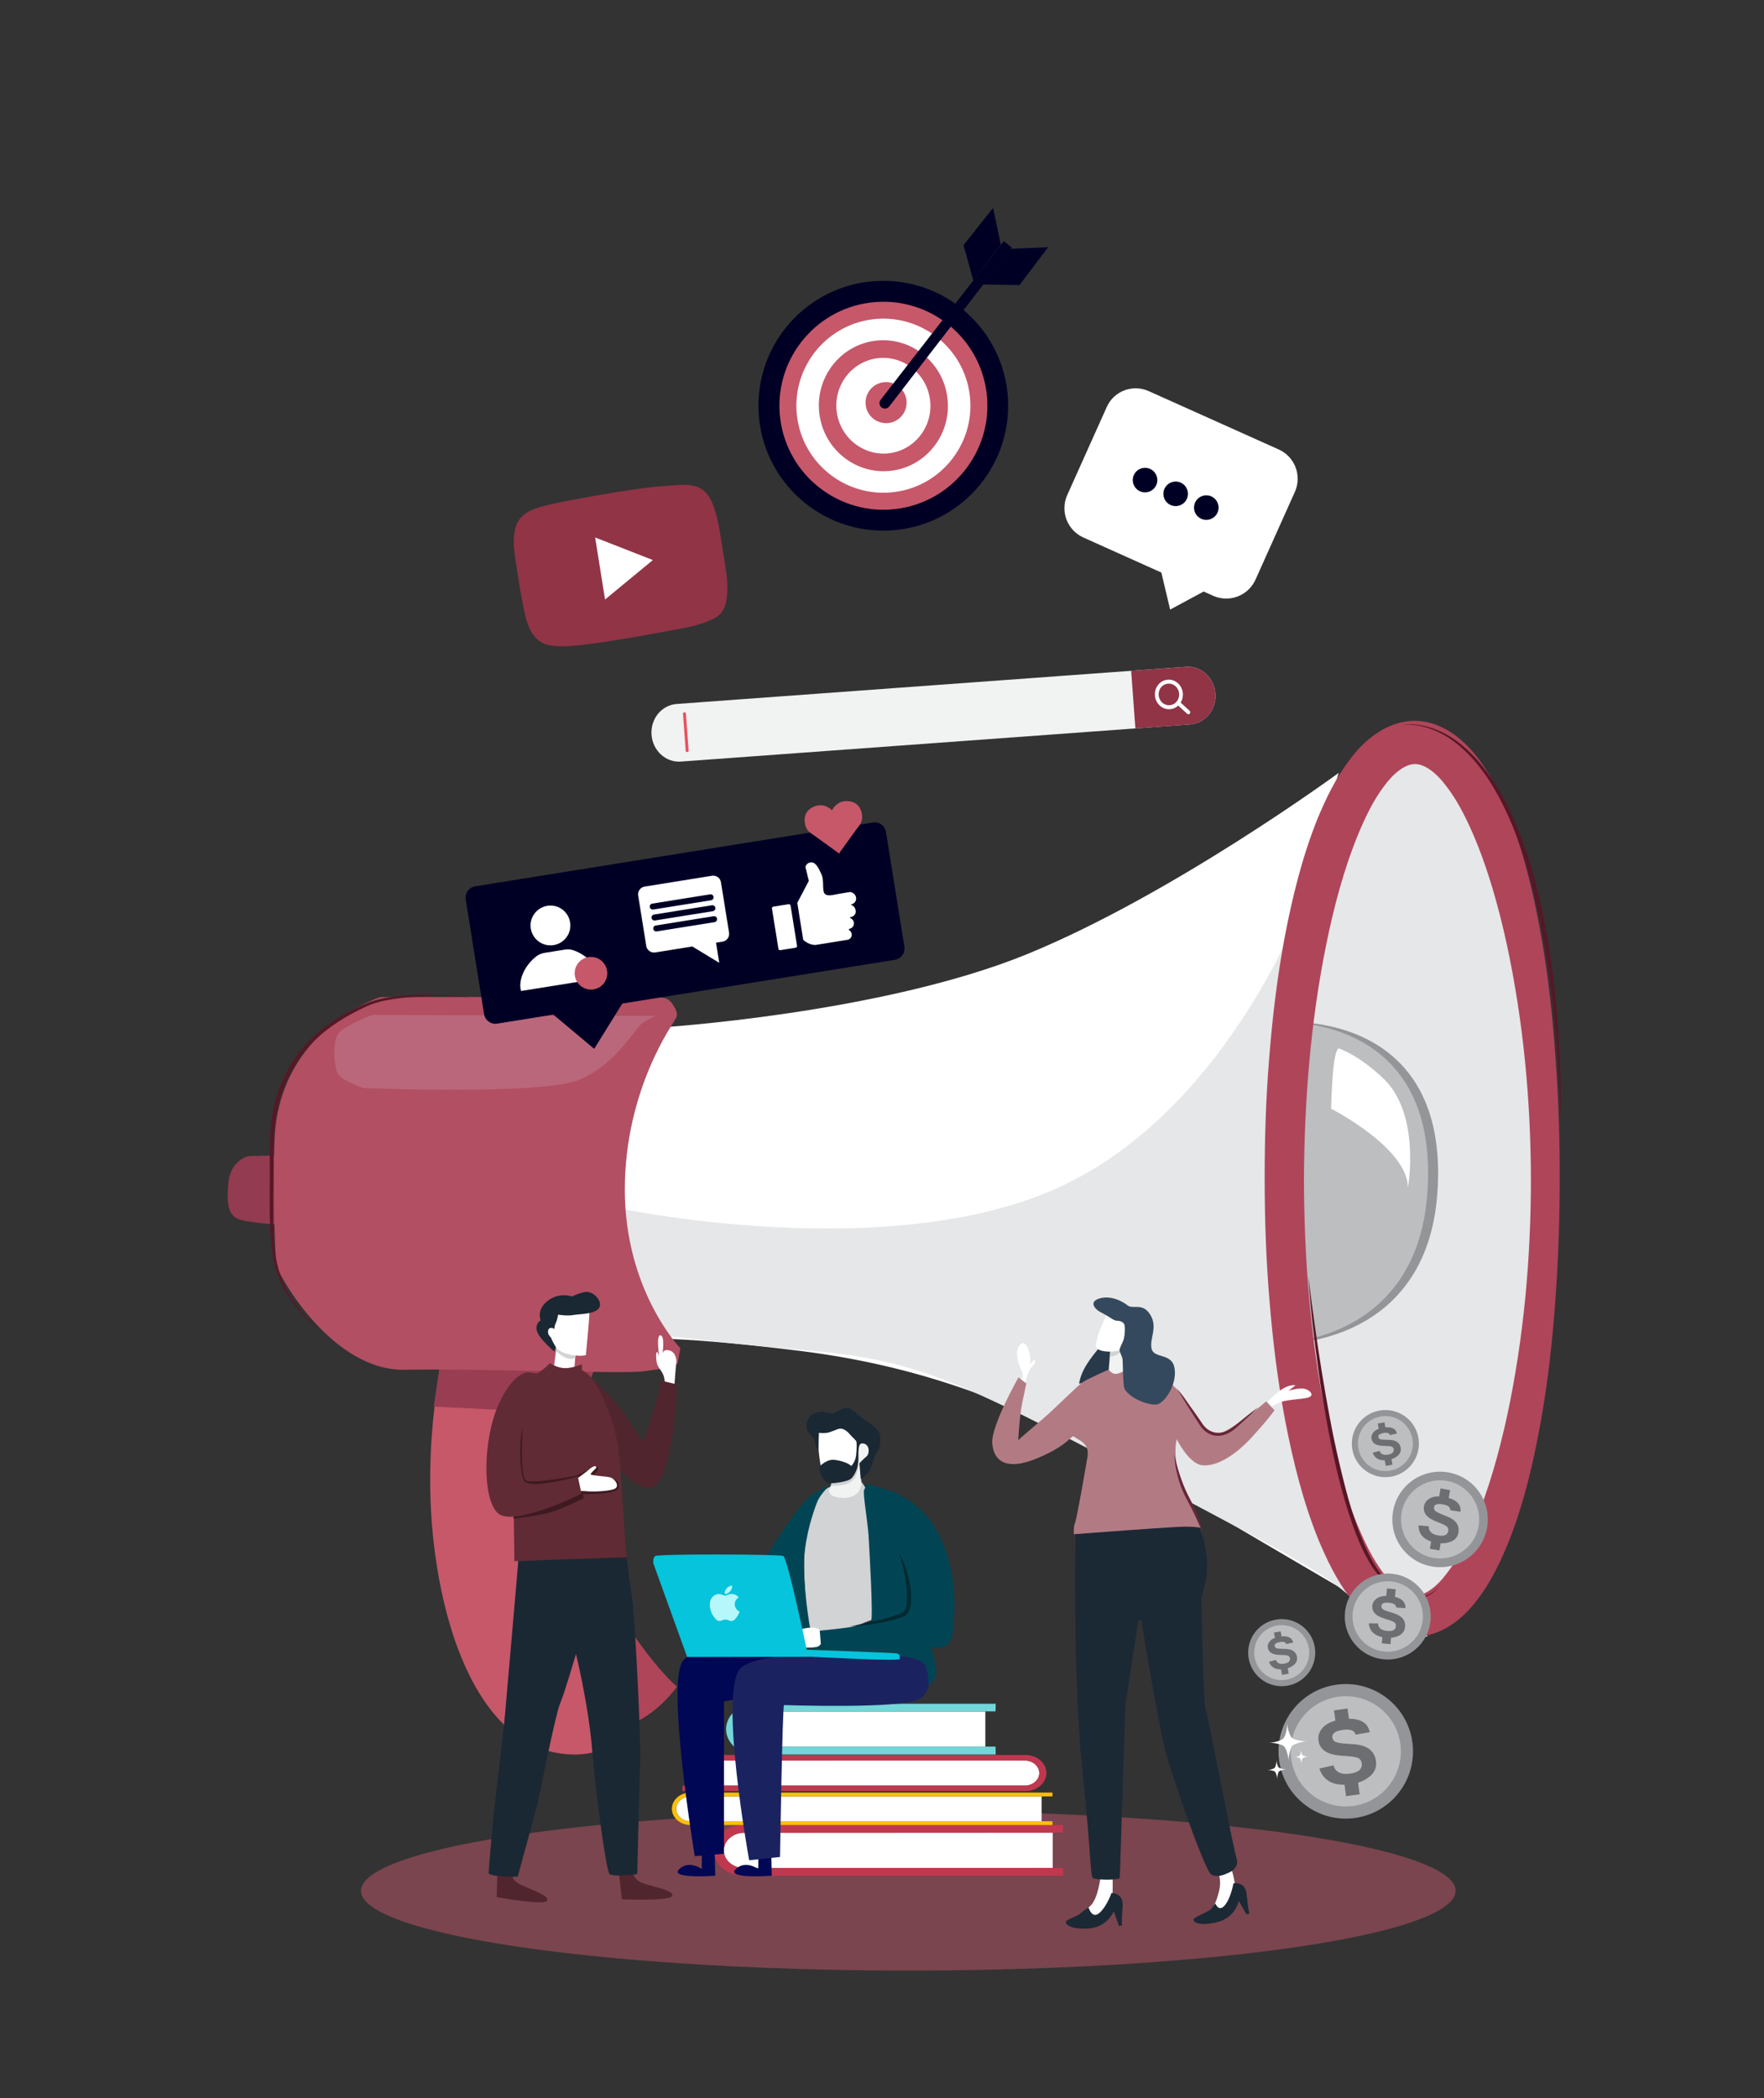 <?xml version="1.0" encoding="utf-8"?>
<!-- Generator: Adobe Illustrator 24.0.2, SVG Export Plug-In . SVG Version: 6.00 Build 0)  -->
<svg version="1.1" id="Layer_1" xmlns="http://www.w3.org/2000/svg" xmlns:xlink="http://www.w3.org/1999/xlink" x="0px" y="0px"
	 viewBox="0 0 422.72 502.6" style="enable-background:new 0 0 422.72 502.6;" xml:space="preserve">
<rect x="0" y="0" width="422.72" height="502.6" fill="#333333" stroke="none"/>
<style type="text/css">
	.st0{fill:#F1F2F2;}
	.st1{fill:#913446;}
	.st2{fill:#FFFFFF;}
	.st3{fill:#E8505C;}
	.st4{fill:#000025;}
	.st5{fill:#C6586A;}
	.st6{fill:#AF4559;}
	.st7{fill:#933B50;}
	.st8{fill:#E6E7E8;}
	.st9{fill:#939598;}
	.st10{fill:#BCBEC0;}
	.st11{fill:#993D53;}
	.st12{fill:#B24F62;}
	.st13{opacity:0.48;fill:#C6586A;}
	.st14{fill:#283A49;}
	.st15{fill:#D1D3D4;}
	.st16{fill:#1B2935;}
	.st17{fill:#B27B84;}
	.st18{fill:#34495D;}
	.st19{fill:#51252E;}
	.st20{fill:#1A2833;}
	.st21{fill:#602B34;}
	.st22{fill:#3F1921;}
	.st23{fill-rule:evenodd;clip-rule:evenodd;fill:#FFFFFF;}
	.st24{fill-rule:evenodd;clip-rule:evenodd;fill:#C0384F;}
	.st25{fill-rule:evenodd;clip-rule:evenodd;fill:#FDBF09;}
	.st26{fill-rule:evenodd;clip-rule:evenodd;fill:#73D6D9;}
	.st27{fill:#000754;}
	.st28{fill:#1A2360;}
	.st29{fill:#014554;}
	.st30{fill:#05C4DB;}
	.st31{fill:#B6F7FC;}
	.st32{fill:#012930;}
	.st33{fill:#6D6E71;}
	.st34{fill:#BA677B;}
	.st35{fill:#561726;}
	.st36{fill:#682639;}
</style>
<g>
	<g>
		<g>
			<path class="st0" d="M291.25,166.14c0.14,1.9-0.47,3.68-1.56,5.02c-1.09,1.33-2.66,2.22-4.47,2.36l-122.06,8.9
				c-3.6,0.26-6.75-2.61-7.03-6.42c-0.14-1.91,0.47-3.69,1.55-5.02c1.09-1.33,2.66-2.22,4.47-2.36l122.06-8.9
				C287.82,159.45,290.97,162.32,291.25,166.14z"/>
		</g>
		<g>
			<path class="st1" d="M291.25,166.14c0.14,1.9-0.47,3.68-1.56,5.02c-1.09,1.33-2.66,2.22-4.47,2.36l-13.14,0.96l-1.01-13.8
				l13.14-0.96C287.82,159.45,290.97,162.32,291.25,166.14z"/>
		</g>
		<g>
			<g>
				<path class="st2" d="M280.36,169.87c-0.86,0.06-1.74-0.22-2.44-0.86c-1.4-1.28-1.57-3.52-0.36-5c1.2-1.47,3.32-1.63,4.73-0.34
					l0,0c1.4,1.28,1.57,3.52,0.36,5C282.05,169.4,281.22,169.81,280.36,169.87z M279.92,163.75c-0.63,0.05-1.24,0.34-1.68,0.88
					c-0.88,1.08-0.76,2.72,0.27,3.66c1.03,0.94,2.58,0.83,3.47-0.25c0.88-1.08,0.76-2.72-0.27-3.66
					C281.19,163.91,280.54,163.71,279.92,163.75z"/>
			</g>
			<g>
				<path class="st2" d="M284.82,171.09c-0.11,0.01-0.23-0.03-0.33-0.12l-2.47-2.26c-0.19-0.17-0.21-0.47-0.05-0.67
					c0.16-0.2,0.44-0.22,0.63-0.05l2.47,2.26c0.19,0.17,0.21,0.47,0.05,0.67C285.04,171.03,284.93,171.08,284.82,171.09z"/>
			</g>
		</g>
		<g>
			<path class="st3" d="M164.78,180.12l-0.18,0.01c-0.14,0.01-0.27-0.1-0.28-0.24l-0.65-8.96c-0.01-0.14,0.1-0.27,0.24-0.28
				l0.18-0.01c0.14-0.01,0.27,0.1,0.28,0.24l0.65,8.96C165.03,179.98,164.92,180.11,164.78,180.12z"/>
		</g>
	</g>
</g>
<g>
	<path class="st1" d="M172.28,126.17c-0.11-0.58-0.23-1.15-0.37-1.72c-0.58-2.42-1.3-5.18-3.23-6.88c-1.65-1.45-3.85-1.49-5.93-1.4
		c-2.62,0.12-5.24,0.36-7.85,0.67c-5.28,0.64-10.51,1.59-15.74,2.54c-2.69,0.49-5.38,0.98-8.03,1.62c-3.26,0.79-6.58,1.81-7.59,5.36
		c-0.91,3.18-0.14,6.91,0.35,10.1c0.44,2.86,0.89,5.72,1.45,8.56c0.74,3.68,1.73,8.47,5.99,9.46c2.27,0.53,4.88,0.31,7.19,0.1
		c2.44-0.23,4.86-0.63,7.29-0.98c5.09-0.73,10.14-1.72,15.19-2.63c3.51-0.63,7.13-1.25,10.32-2.94c2.75-1.46,3.01-4.73,2.97-7.53
		c-0.04-2.78-0.58-5.53-1.02-8.26C172.94,130.22,172.67,128.18,172.28,126.17z"/>
	<path class="st2" d="M156.45,134.15c-4.66-1.82-9.22-3.61-13.83-5.41c0.8,4.99,1.58,9.9,2.37,14.86
		C148.81,140.44,152.6,137.32,156.45,134.15z"/>
</g>
<g>
	
		<ellipse transform="matrix(0.044 -0.999 0.999 0.044 105.264 304.385)" class="st4" cx="211.69" cy="97.19" rx="29.92" ry="29.92"/>
	<g>
		
			<ellipse transform="matrix(0.766 -0.643 0.643 0.766 -12.954 158.77)" class="st2" cx="211.69" cy="97.18" rx="23.8" ry="23.8"/>
	</g>
	<path class="st5" d="M186.98,100.33c1.73,13.62,14.23,23.31,27.86,21.57c13.34-1.7,22.89-13.71,21.67-26.99
		c-0.03-0.29-0.06-0.57-0.09-0.86c-0.05-0.36-0.1-0.72-0.16-1.07c-2.23-13.06-14.43-22.19-27.7-20.5
		C194.92,74.2,185.24,86.7,186.98,100.33z M234.04,93.24c0.06,0.36,0.12,0.72,0.16,1.08c0.04,0.29,0.07,0.57,0.09,0.86
		c1.08,12.07-7.61,22.97-19.74,24.51c-12.41,1.58-23.8-7.23-25.38-19.64c-1.58-12.42,7.24-23.8,19.65-25.38
		C220.88,73.14,231.95,81.4,234.04,93.24z"/>
	<path class="st5" d="M188.98,100.07c1.59,12.52,13.08,21.42,25.6,19.82c12.26-1.56,21.04-12.6,19.91-24.81
		c-0.02-0.26-0.05-0.53-0.09-0.79c-0.04-0.33-0.09-0.66-0.15-0.98c-2.05-12-13.26-20.39-25.45-18.84
		C196.28,76.07,187.39,87.55,188.98,100.07z M232.23,93.56c0.06,0.33,0.11,0.66,0.15,0.99c0.03,0.26,0.06,0.53,0.09,0.79
		c0.99,11.09-7,21.11-18.14,22.52c-11.41,1.45-21.87-6.65-23.32-18.05c-1.45-11.41,6.65-21.87,18.06-23.32
		C220.13,75.09,230.31,82.68,232.23,93.56z"/>
	<path class="st5" d="M198.31,98.89c0.95,7.49,7.73,12.82,15.11,11.88c7.38-0.94,12.61-7.79,11.66-15.28
		c-0.95-7.49-7.73-12.82-15.11-11.88C202.58,84.54,197.35,91.4,198.31,98.89z M222.87,95.76c0.8,6.27-3.57,12.01-9.73,12.8
		c-6.16,0.78-11.83-3.68-12.63-9.95c-0.8-6.27,3.57-12.01,9.73-12.8C216.41,85.03,222.07,89.49,222.87,95.76z"/>
	<path class="st5" d="M196.35,99.14c1.09,8.58,8.86,14.69,17.32,13.61c8.46-1.08,14.45-8.93,13.36-17.52
		c-1.09-8.58-8.86-14.69-17.32-13.61C201.25,82.7,195.26,90.55,196.35,99.14z M224.5,95.56c0.91,7.19-4.09,13.77-11.15,14.67
		c-7.07,0.9-13.56-4.22-14.47-11.41c-0.91-7.19,4.09-13.77,11.16-14.67C217.1,83.25,223.59,88.37,224.5,95.56z"/>
	<path class="st5" d="M211.72,91.56c2.69-0.34,5.16,1.56,5.5,4.26s-1.56,5.16-4.26,5.5c-2.69,0.34-5.16-1.56-5.5-4.26
		C207.12,94.36,209.02,91.9,211.72,91.56z"/>
	<polygon class="st4" points="235.55,68.15 244.31,68.28 251.18,59.21 242.17,59.6 	"/>
	<polygon class="st4" points="233.24,67.19 230.9,58.71 237.98,49.81 239.83,58.64 	"/>
	<path d="M218.42,102.07"/>
	<path class="st4" d="M211.04,95.76L211.04,95.76c-0.21,0.27-0.32,0.61-0.27,0.97c0.09,0.72,0.75,1.22,1.47,1.13
		c0.39-0.05,0.72-0.27,0.92-0.58l0,0l29.31-38.01l-1.94-1.5L211.04,95.76z"/>
</g>
<g id="XMLID_760_">
	<g id="XMLID_794_">
		<g>
			<g id="XMLID_30_">
				<path id="XMLID_31_" class="st2" d="M275.29,93.69c-3.85-1.73-8.42-0.04-10.11,3.89l-9.43,21c-1.75,3.91,0.02,8.44,3.87,10.17
					l18.68,8.39l2.11,8.87l8.03-4.32l2.26,1.01c3.91,1.75,8.44-0.02,10.17-3.87l9.43-21c1.75-3.91-0.02-8.44-3.87-10.17
					L275.29,93.69L275.29,93.69z M275.29,93.69"/>
			</g>
		</g>
	</g>
	<g id="XMLID_783_">
		<g id="XMLID_790_">
			<path id="XMLID_791_" class="st4" d="M286.39,120.38c0.67-1.48,2.41-2.14,3.89-1.48c1.48,0.67,2.14,2.41,1.48,3.89
				c-0.67,1.48-2.41,2.14-3.89,1.48C286.39,123.6,285.73,121.86,286.39,120.38L286.39,120.38z M286.39,120.38"/>
		</g>
	</g>
	<g id="XMLID_772_">
		<g id="XMLID_779_">
			<path id="XMLID_780_" class="st4" d="M279.05,117.08c0.67-1.48,2.41-2.14,3.89-1.48c1.48,0.67,2.14,2.41,1.48,3.89
				c-0.67,1.48-2.41,2.14-3.89,1.48C279.05,120.31,278.39,118.57,279.05,117.08L279.05,117.08z M279.05,117.08"/>
		</g>
	</g>
	<g id="XMLID_761_">
		<g id="XMLID_768_">
			<path id="XMLID_769_" class="st4" d="M271.71,113.79c0.67-1.48,2.41-2.14,3.89-1.48c1.48,0.67,2.14,2.41,1.48,3.89
				c-0.67,1.48-2.41,2.14-3.89,1.48C271.71,117.01,271.05,115.27,271.71,113.79L271.71,113.79z M271.71,113.79"/>
		</g>
	</g>
</g>
<g>
	<path class="st6" d="M122.23,326.88l19.99,1.41c0,0-9.88,28.92,0.71,48.68s19.28,27.04,19.28,27.04s-4,5.88-10.35,8.7
		c-6.35,2.82-39.98-41.62-39.27-60.2S122.23,326.88,122.23,326.88z"/>
	<path class="st5" d="M106.47,323.35c0,0-5.64,21.87-2.35,47.74c3.29,25.87,13.17,44.92,27.75,48.44
		c14.58,3.53,19.99-6.82,19.99-6.82s-26.81-27.04-27.28-50.56c-0.47-23.52,5.41-45.15,5.41-45.15L106.47,323.35z"/>
	<path class="st7" d="M54.74,283.26c-0.46,4.45-0.24,7.88,2.59,8.82c2.82,0.94,11.29,1.41,11.29,1.41l-0.12-16.81l-8.82,0.24
		C59.68,276.91,55.32,277.61,54.74,283.26z"/>
	<path class="st2" d="M157.5,246.15c0.53,0,53.79-3.35,88.71-17.64s74.6-43.39,74.6-43.39s-13.05,41.15-14.46,78.78
		s7.05,90.77,10.35,101.59c3.29,10.82,14.11,20.22,21.16,21.16c7.05,0.94,2.1,4.65,2.1,4.65s-32.38-18.91-59.58-34.92
		c-28.47-16.76-54.46-28.51-88.32-32.75s-42.33-2.82-42.33-2.82s-9.88-32.92-4.7-48.91S157.5,246.15,157.5,246.15z"/>
	<ellipse class="st8" cx="340.45" cy="283.42" rx="31.28" ry="104.65"/>
	<path class="st9" d="M308.47,244.85c0,0,39.1-2.72,35.98,40.92c-2.59,36.21-35.98,35.98-35.98,35.98V244.85z"/>
	<path class="st10" d="M306.07,244.85c0,0,39.1-2.72,35.98,40.92c-2.59,36.21-35.98,35.98-35.98,35.98V244.85z"/>
	<path class="st8" d="M146.8,289.13c0,0,65.89,14.31,107.3-4.89c41.42-19.2,59.49-71.16,59.49-71.16s-13.55,70.41-7.53,97.89
		c6.02,27.48,10.17,64.38,21.08,71.54c10.92,7.15,15.06,9.41,15.06,9.41s-9.79,2.26-15.06-5.27s-12.42-11.3-55.35-33.89
		c-42.92-22.59-52.71-27.11-79.07-29.37c-26.36-2.26-40.85-4.52-40.85-4.52L146.8,289.13z"/>
	<path class="st6" d="M373.77,282.48c-0.01,9.65-0.33,19.3-1.05,28.94c-0.68,9.64-1.74,19.28-3.45,28.87
		c-1.71,9.58-3.9,19.15-7.54,28.51c-0.94,2.33-1.92,4.66-3.11,6.95c-1.16,2.29-2.48,4.57-4.1,6.76c-1.59,2.19-3.48,4.34-5.99,6.18
		c-2.46,1.82-5.8,3.34-9.49,3.36c-3.69,0-7.05-1.49-9.53-3.3c-2.54-1.83-4.45-3.97-6.07-6.15c-3.28-4.38-5.47-9.01-7.44-13.66
		c-3.79-9.34-6.12-18.91-7.99-28.5c-1.82-9.6-3.01-19.26-3.79-28.93c-0.82-9.67-1.15-19.36-1.16-29.04
		c-0.01-9.68,0.29-19.37,1.09-29.05c0.76-9.67,1.91-19.34,3.71-28.95c1.85-9.6,4.16-19.18,7.94-28.55
		c1.97-4.66,4.16-9.31,7.46-13.71c1.63-2.2,3.55-4.36,6.11-6.2c2.51-1.83,5.92-3.35,9.66-3.35c3.75,0.02,7.14,1.57,9.62,3.41
		c2.54,1.86,4.43,4.03,6.04,6.23c1.63,2.2,2.95,4.49,4.11,6.79c1.2,2.3,2.18,4.63,3.11,6.97c3.63,9.39,5.79,18.97,7.49,28.57
		c1.68,9.6,2.71,19.25,3.37,28.89C373.49,263.18,373.78,272.83,373.77,282.48z M366.86,282.48c-0.03-18.92-1.82-37.88-5.76-56.22
		c-2-9.14-4.53-18.19-8.12-26.52c-1.79-4.12-3.85-8.16-6.36-11.39c-1.22-1.64-2.58-3.06-3.93-3.99c-1.36-0.95-2.58-1.36-3.65-1.35
		c-1.07,0.02-2.27,0.45-3.6,1.41c-1.33,0.94-2.66,2.37-3.86,4.01c-2.45,3.25-4.41,7.31-6.13,11.45c-3.43,8.35-5.82,17.4-7.67,26.53
		c-3.71,18.32-5.21,37.22-5.31,56.07c0.06,18.85,1.5,37.75,5.16,56.1c1.83,9.14,4.19,18.21,7.62,26.58
		c1.72,4.15,3.68,8.22,6.15,11.5c1.2,1.66,2.55,3.1,3.9,4.07c1.36,0.99,2.61,1.44,3.74,1.46c1.13,0.01,2.4-0.43,3.78-1.4
		c1.38-0.95,2.75-2.38,3.98-4.04c2.52-3.26,4.58-7.31,6.37-11.45c3.58-8.36,6.09-17.42,8.08-26.57
		C365.14,320.36,366.87,301.4,366.86,282.48z"/>
	<path class="st2" d="M331.58,258.4c-6.04-5.81-10.83-7.3-10.83-7.3l-0.02,0.17l-0.01-0.11c0,0-0.68,0.17-1.15,4.37
		c-0.47,4.21-0.59,10.04-0.59,10.04s18.3,9.3,18.42,18.89C337.4,284.47,340.54,267.01,331.58,258.4z"/>
	<polygon class="st11" points="105.65,325.27 103.95,336.94 126.02,337.98 139.72,336.42 142.68,325.41 	"/>
	<path class="st12" d="M66.02,269.78c-0.72,5.96-0.35,31.16,0.35,33.63c0.71,2.47,13.29,25.04,30.69,24.69
		c17.4-0.35,52.56,1.06,57.26,0.35s7.88-0.82,8.11-2.12s0.59-3.41,0.59-3.41s-13.29-13.76-13.29-37.98s11.88-40.09,11.88-40.45
		s1.29-0.94,0.12-3.06c-1.18-2.12-1.88-2.47-4.47-2.59c-2.59-0.12-66.08,0-66.08,0S68.96,245.56,66.02,269.78z"/>
</g>
<ellipse class="st13" cx="217.66" cy="452.9" rx="131.16" ry="19.11"/>
<g>
	<path class="st14" d="M263.79,322.39c0,0-2.4,2.69-3.73,5.03c-1.33,2.33-1.46,4.02-1.46,4.02l5.51-1.43l3.44-2.85l0.26-3.6
		c0,0-1.04-1.75-1.3-1.75S263.79,322.39,263.79,322.39z"/>
	<path class="st0" d="M266.18,322.02l-0.49,6.13c0,0,0.29,1.41,1.36,1.12s2.19-0.83,2.19-0.83s0.29-4.23,0.19-4.38
		C269.34,323.91,266.18,322.02,266.18,322.02z"/>
	<path class="st15" d="M266.08,323.16l-0.17,1.75c0,0,0.1,0.19,1.09-0.15s1.39-0.78,1.39-0.78l0.58-0.63L266.08,323.16z"/>
	<path class="st2" d="M265.58,314.15c0,0-3.96,7.78-2.69,8.85c1.26,1.07,4.54,0.81,5.42,0.39c0.88-0.42,1.04-3.02,1.39-4.47
		c0.36-1.46,0.58-1.62-0.65-2.33s-1.23-0.16-2.2-0.68C265.87,315.38,265.58,314.15,265.58,314.15z"/>
	<path class="st2" d="M244.24,330.58c0,0,1.36-0.58,0.68-1.99c-0.68-1.41-2.09-4.77-0.44-6.52s2.68,3.36,2.38,4.33
		c-0.29,0.97,1.02-0.88,1.02-0.88s0.58,0.68-0.63,1.95c-1.22,1.26-1.65,4.33-1.65,4.33L244.24,330.58z"/>
	<path class="st2" d="M303.04,336.51c0,0,0.05-0.05,0.14-0.15c0.56-0.6,2.7-2.87,4.34-3.79c1.9-1.07,2.92-0.73,2.92-0.73l-1.65,1.26
		c0,0,2.43-0.68,3.6-0.49c1.17,0.19,2.48,1.22,1.61,1.9s-5.16,0.58-7.2,1.36s-2.97,1.85-2.97,1.85L303.04,336.51z"/>
	<path class="st2" d="M291.83,448.36c0,0,0.97,1.68,0.32,4.52c-0.66,2.85-1.56,4.38-2.36,4.77c-0.8,0.39-0.29,1.26,0.15,1.24
		s5.13-1.02,5.96-3.72c0.83-2.7-0.95-8-0.95-8L291.83,448.36z"/>
	<path class="st2" d="M263.79,449.01c0,0-0.49,5.64-2.53,7.54c-2.04,1.9-3.31,2.29-1.85,2.63c1.46,0.34,4.91-0.54,6.13-1.99
		c1.22-1.46,1.02,0,1.07-3.11c0.05-3.11,0.05-5.4-0.1-5.59C266.37,448.28,263.79,449.01,263.79,449.01z"/>
	<path class="st16" d="M295.57,451.12c0,0,2.85-0.65,3.18,2.69c0.32,3.34,0.65,4.54,0.65,4.54l-0.71,0.19l-1.82-3.21
		c0,0-0.81,3.96-5.12,5.06c-4.31,1.1-5.8,0-5.74-0.62c0.06-0.62,3.63-1.75,4.35-2.69c0.71-0.94,0.88-1.17,0.88-1.17
		s0.81,2.24,2.3,0.42C295.02,454.52,295.57,451.12,295.57,451.12z"/>
	<path class="st16" d="M266.35,453.44c0,0,2.92-0.15,2.67,3.2c-0.26,3.35-0.15,4.58-0.15,4.58l-0.74,0.07l-1.23-3.48
		c0,0-1.48,3.76-5.92,4.1c-4.44,0.34-5.72-1-5.55-1.6c0.17-0.6,2.68-1.23,3.54-2.04s1.9-1.36,1.9-1.36s0.78,2.84,2.57,1.31
		S266.35,453.44,266.35,453.44z"/>
	<path class="st16" d="M257.76,365.71c0,0-0.78,34.76,1.56,57.59c2.33,22.83,1.91,26.07,2.63,26.56c0.71,0.49,6.32,0.55,6.39-0.1
		c0.06-0.65,1.3-41.38,1.36-41.57c0.06-0.19,3.11-20.04,3.11-20.04s0.84-0.39,0.84,0.58s4.02,24.38,5.58,30.48
		s9.53,29.12,11.09,29.83c1.56,0.71,2.98,0.06,4.35-0.58c1.36-0.65,2.2-1.95,1.62-3.44c-0.58-1.49-6.61-32.88-7.33-35.41
		s-0.97-25.55-1.1-26.39s1.75-4.6,1.36-9.79c-0.39-5.19-2.46-9.6-4.22-11.15C283.25,360.72,257.76,365.71,257.76,365.71z"/>
	<path class="st17" d="M265.67,328.08c0,0-4.93,2.12-6.26,3.03s-6.45,6.13-9.47,8.72s-5.93,5.03-5.93,5.19
		c0,0.16,0.23-5.45,0.97-9.08c0.75-3.63,0.97-4.54,0.97-4.54l-1.88-1.49c0,0-6.58,11.58-6.29,15.76s3.24,6.84,11.02,3.53
		c7.78-3.31,7.91-5.74,8.66-5.03c0.75,0.71,3.7,1.39,3.15,4.7s-2.53,14.72-2.98,15.86c-0.45,1.13-0.29,2.76-0.29,2.76
		s24.03-1.85,26.78-1.82c2.76,0.03,3.66,0.29,3.66,0.29s-5.16-10.54-5.8-14.75c-0.65-4.22,0-6.49,0-6.49s2.89,5.93,6.16,6.26
		c3.28,0.32,7.68-2.17,11.9-6.78s5.38-6.42,5.38-6.42l-1.98-2.11c0,0-9.76,8.33-12.52,7.98s-6-7.85-7.85-9.79
		c-1.85-1.95-3.02-3.11-3.47-3.37c-0.45-0.26-10.47-1.95-10.47-1.95s-1.46,0.75-2.2,0.49C266.19,328.78,265.67,328.08,265.67,328.08
		z"/>
	<path class="st18" d="M263.18,311.12c-2.04,0.75-1.09,2.38,0.83,3.33s2.8,1.87,3.62,1.9c0.83,0.02,1.24,0.19,1.68,0.66
		s0.24,3.11-0.1,4.01c-0.34,0.9-0.93,1.86-0.92,2.38c0.02,0.52,0.65,1.54,0.72,2.22c0.07,0.68,0.05,4.13,0.32,6.49
		c0.27,2.36,6.54,5.13,8.44,4.11c1.9-1.02,4.35-5.06,3.67-8.63c-0.68-3.57-4.89-2.12-5.47-4.5c-0.58-2.38,1.56-5.16-0.32-8.17
		c-1.87-3.02-4.13-1.19-5.47-2.26C268.85,311.58,265.88,310.12,263.18,311.12z"/>
</g>
<g>
	<path class="st19" d="M119.21,447.81l-0.19,6.61c0,0,11.38,2.04,12.06,0.88c0.68-1.17-3.21-2.43-6.13-3.79
		c-2.92-1.36-2.24-3.21-2.24-3.21L119.21,447.81z"/>
	<path class="st19" d="M148.3,448.36l0.71,6.58c0,0,11.55,0.46,12.07-0.79c0.51-1.25-3.51-1.97-6.59-2.92
		c-3.08-0.95-2.66-2.87-2.66-2.87L148.3,448.36z"/>
	<polygon class="st2" points="137.96,323.78 137.5,329.47 132.58,328.69 133.43,321.98 	"/>
	<path class="st15" d="M133.21,323.55c0,0,1.55,1.76,3.5,1.96c1.09,0.11,1.18-0.61,1.18-0.61l0.13-1.51l-4.48-2.16L133.21,323.55z"
		/>
	<path class="st2" d="M132.16,321.01c0,0,0.78,2.56,3.78,3.31c3,0.75,4.45,0.27,4.45,0.27s0.79-8.21,0.82-9.27
		c0.03-1.05-0.05-1.46-0.05-1.46s-2.4,0.91-4.28,1.01c-1.88,0.1-3.16,0-3.16,0s-0.81,2.55-0.81,2.92c0,0.37-0.05,0.52-0.05,0.52
		s-0.63-0.92-1.28-0.28C130.93,318.67,131.63,320.67,132.16,321.01z"/>
	<path class="st20" d="M129.58,316.26c0,0-1.43,0.71-0.91,2.56c0.52,1.85,4.15,4.9,4.15,4.9l0.36-1.07c0,0-1.04-1.78-1.04-2.03
		s-1.15-0.96-0.79-1.99c0.36-1.04,1.51-0.32,1.51-0.32s-0.18-0.37,0.31-1.38c0.49-1.01,0.55-2.06,0.55-2.06s2.06,0.41,3.71,0.11
		c1.65-0.29,5.06-0.15,6.11-1.67c1.05-1.52-1.41-4.33-3.55-3.81c-2.14,0.52-2.9,1.09-2.93,1.04c-0.03-0.05-3.16-1.1-5.89,1.1
		C128.45,313.84,129.58,316.26,129.58,316.26z"/>
	<path class="st20" d="M117.07,448.72c1.3,1.04,7,0.78,7,0.78s4.6-16.8,4.83-17.83c0.23-1.04,4.22-21.11,5.29-23.57
		c1.07-2.46,3.83-11.9,3.83-11.9s2.92,11.54,3.89,22.99c0.97,11.45,3.37,28.92,4.15,29.7s6.65,0,6.65,0s0.55-22.63,0.71-27.3
		c0.16-4.67-1.17-33.5-1.95-38.72c-0.78-5.22-1.39-10.7-1.39-10.7s-25.94,1.72-25.88,1.62c0.06-0.1-2.76,31.97-3.18,36.84
		c-0.42,4.86-1.36,12.26-2.24,19.65C117.91,437.66,117.07,448.72,117.07,448.72z"/>
	<path class="st2" d="M159.25,331.43c0,0,0.24-1.52-0.75-2.95s-1.14-1.71-1.25-3.1c-0.1-1.25,0.08-1.98,0.45-1.18
		c0.37,0.79,0.34,1.2,0.34,1.2s-0.92-5.69,0.23-5.56c1.15,0.13,0.47,4.57,0.47,4.57s0.02-1.39,1.7-0.94
		c1.69,0.45,1.7,2.72,1.64,2.82c-0.06,0.1-0.47,5.56-0.47,5.56L159.25,331.43z"/>
	<path class="st19" d="M140.67,329.07c0,0,6.42,5.64,9.4,10.31c2.98,4.67,4.15,6.03,4.15,6.03s3.57-10.96,3.83-12.71
		s0.39-2.01,0.39-2.01l3.76,0.91c0,0,0,7.2-1.62,15.43c-1.62,8.24-3.63,10.31-7.2,8.82c-3.57-1.49-6.94-6.87-6.94-6.87
		L140.67,329.07z"/>
	<path class="st21" d="M131.79,326.54c0,0,1.82,1.17,3.63,1.17c1.82,0,4.02-0.91,4.02-0.91v1.36c0,0,2.59,1.04,4.99,6.49
		c2.4,5.45,3.76,9.21,4.41,19.39c0.65,10.18,1.17,19.07,1.43,19c0.26-0.06-27.24,0.91-27.04,0.91s-0.65-24.45,0.19-28.99
		s3.89-15.24,5.25-15.95C130.04,328.29,131.79,326.54,131.79,326.54z"/>
	<path class="st22" d="M125.3,341.36c0,0-0.88,12.39,0.78,13.26c1.65,0.88,12-1.17,12-1.17l1.85-0.84c0,0,3.63-1.95,3.44-0.91
		c-0.19,1.04-1.69,1.98-1.69,1.98s6.1,0.16,6.49,1.43s0.32,2.2-3.5,2.56s-5.03,0.19-5.03,0.19s0.26,1.17,0.23,1.04
		s-4.35,2.24-7.65,3.24c-3.31,1.01-9.18,1.62-9.18,1.62l0.65-13.62L125.3,341.36z"/>
	<path class="st2" d="M138.35,354.11c0,0,2.09-1.46,2.8-2.12c0.71-0.66,1.39-0.83,1.39-0.83s0.58,0.19,0.27,0.51
		c-0.32,0.32-1.09,1.09-1.29,1.43c-0.19,0.34,3.67,0.49,4.72,0.78s2.5,2.21,0.9,2.8s-5.4,0.66-6.64,0.51s-1.82,0.05-1.82,0.05
		L138.35,354.11z"/>
	<path class="st21" d="M126.54,328.68c0,0-3.63-0.13-7.2,8.04c-3.57,8.17-3.83,22.37,0,25.75s20.01-4.69,20.01-4.69l-0.88-4.13
		c0,0-11.95,3.4-12.99,0.88c-1.04-2.53-1.22-10.93,0.21-13.78c1.43-2.85,2.33-7.65,2.85-9.34s0.13-2.4,0.13-2.4L126.54,328.68z"/>
</g>
<g>
	<g>
		<g>
			<path class="st23" d="M178.32,447.45h73.96V439l-73.96,0c-2.67,0-4.87,1.9-4.87,4.22C173.45,445.55,175.65,447.45,178.32,447.45z
				"/>
			<path class="st24" d="M254.77,449.3l-76.72,0c-3.85,0-7-2.73-7-6.08l0,0c0-3.34,3.15-6.08,7-6.08l76.72,0l-0.04,1.82L178.32,439
				c-2.67,0-4.87,1.9-4.87,4.22c0,2.32,2.19,4.22,4.87,4.22l76.42-0.03L254.77,449.3z"/>
		</g>
		<g>
			<path class="st23" d="M165.48,436.24h84.13v-5.95h-84.13c-1.88,0-3.43,1.34-3.43,2.98C162.05,434.9,163.6,436.24,165.48,436.24z"
				/>
			<path class="st25" d="M165.48,437.15h86.73v-0.91h-86.73c-1.88,0-3.43-1.34-3.43-2.98c0-1.64,1.54-2.98,3.43-2.98h86.73v-0.91
				h-86.73c-2.46,0-4.47,1.75-4.47,3.88v0C161.01,435.4,163.02,437.15,165.48,437.15z"/>
		</g>
		<g>
			<path class="st23" d="M245.59,421.69l-80.28,0v6.01l80.28,0c1.9,0,3.46-1.35,3.46-3C249.05,423.04,247.49,421.69,245.59,421.69z"
				/>
			<path class="st24" d="M163.54,420.37l82.24,0c2.74,0,4.98,1.94,4.98,4.32l0,0c0,2.38-2.24,4.32-4.98,4.32l-82.24,0l0.03-1.29
				l82.03-0.02c1.9,0,3.46-1.35,3.46-3c0-1.65-1.56-3-3.46-3l-82.03,0.02L163.54,420.37z"/>
		</g>
		<g>
			<path class="st23" d="M181.27,418.4l54.85,0v-8.45l-54.85,0c-2.67,0-4.87,1.9-4.87,4.22C176.4,416.5,178.59,418.4,181.27,418.4z"
				/>
			<path class="st26" d="M238.61,420.26l-57.61,0c-3.85,0-7-2.73-7-6.08l0,0c0-3.34,3.15-6.08,7-6.08l57.61,0l-0.04,1.82
				l-57.31,0.03c-2.67,0-4.87,1.9-4.87,4.22s2.19,4.22,4.87,4.22l57.31-0.03L238.61,420.26z"/>
		</g>
	</g>
	<g>
		<path class="st27" d="M168.19,444.36l-0.02,3.33c0,0-3.11-2.29-5.45,0.07c-2.33,2.36,8.68,1.53,8.68,1.53l-0.12-5.25
			L168.19,444.36z"/>
		<path class="st27" d="M181.73,444.36l-0.02,3.33c0,0-3.11-2.29-5.45,0.07c-2.33,2.36,8.68,1.53,8.68,1.53l-0.12-5.25
			L181.73,444.36z"/>
		<path class="st27" d="M191.58,392.95c0,0,3.6,3.99,1.17,7.98c-2.43,3.99-19.26,6.61-19.26,6.61v36.48l-7,0.58
			c0,0-6.91-41.64-2.82-46.79C167.75,392.65,191.58,392.95,191.58,392.95z"/>
		<path class="st28" d="M222.03,397.13c0,0,2.43,7.39-1.65,9.83c-4.09,2.43-32.1,1.46-32.49,1.46s-0.97,36.38-0.97,36.38l-7.39,0.78
			c0,0-7.49-41.15-1.95-46.11c5.54-4.96,36.67-3.11,36.67-3.11L222.03,397.13z"/>
		<path class="st0" d="M199.59,354.28l-0.06,0.27l-0.2,0.95l-1.3,2.1c0,0,2.91,2.42,6.01,1.25c3.1-1.17,2.5-2.42,2.5-2.42l-0.5-6.05
			c0,0,2.46-1.26,2.24-2.9c-0.23-1.64-1.59-2.17-2.04-1.75s-0.92,0.94-0.92,0.94l-0.24,4.2c0,0-2.64,1.26-3.73,1.39
			S199.59,354.28,199.59,354.28z"/>
		<path class="st15" d="M199.32,354.47l-0.22,1.41c0,0,2.72,0.19,4.54-0.76c1.82-0.96,2.09-3.86,2.09-4.22s-0.08-1.54-0.08-1.54
			L199.32,354.47z"/>
		<path class="st20" d="M199.98,349.67c-1.47-0.13-3.21,0.83-3.58,1.65c-0.37,0.83,1.04,3.91,2.25,3.97
			c1.22,0.06,4.3-0.39,5.17-1.01s1.49-2.29,1.57-2.59c0.08-0.31,0.36-1.39,0.32-2.69c-0.03-1.3,0.03-2.55,0.37-3.02
			c0.34-0.47,1.49-0.21,1.85,0.39s0.31,2.06-0.29,2.5s-1.69,1.65-1.69,1.65l0.31,3.75c0,0,1.82-0.92,2.5-2.94
			c0.68-2.02,0.95-2.87,1.53-3.67c0.58-0.8,1.12-3.5,0.17-4.86c-0.95-1.36-3.33-2.65-4.94-4.06c-1.61-1.41-2.55-1.87-3.75-1.26
			c-1.19,0.61-2.24,1.39-3.26,0.97c-1.02-0.41-2.55-0.46-3.89,0.41s-1.92,3.33-0.68,4.5c1.24,1.17,1.22,1.63,1.46,2.6
			s0.9,1.48,0.9,1.48l0.02-4.21c0,0,2.07,0.44,3.16-0.17c1.09-0.61,1.39-0.95,2.19-0.75s1.53,0.92,1.95,1.46
			c0.41,0.54,1.53,1.26,1.58,2.33c0.05,1.07-0.34,3.31-0.58,3.84c-0.24,0.54-0.61,1.07-0.61,1.07S202.64,349.91,199.98,349.67z"/>
		<path class="st2" d="M196.24,343.2c0,0-0.1,2.58-0.08,3.78c0.02,1.2,0.49,4.04,0.49,4.04s1.46-1.39,2.95-1.36s3.47,0.75,3.97,1.15
			c0.5,0.41,0.49,0.29,0.49,0.29s0.92-0.94,1.09-2.48c0.16-1.54,0.21-3.03,0.03-3.4c-0.18-0.37-0.89-0.89-1.51-1.65
			s-1.65-1.51-2.48-1.36c-0.83,0.15-2.24,0.96-3.28,1.02C196.87,343.29,196.24,343.2,196.24,343.2z"/>
		<path class="st15" d="M198.95,356.15c0,0-1.26,1.82,1.51,2.46c2.77,0.63,4.62-0.34,5.28-1.29c0.66-0.95,0.73-2.38,0.73-2.38
			s0.78,1.12,1.22,1.97c0.44,0.85,0.05,6.11,1.15,9.91c1.1,3.79,0.71,12.91,0.62,16.47s-0.49,4.7-0.58,4.7
			c-0.1,0-9.83,3.92-9.83,3.92s-2.89,0.36-3.21,0.29c-0.32-0.06-1.91-0.91-1.91-0.91s-2.4-17.87-0.49-24.32
			c1.91-6.45,2.04-8.79,3.63-9.79C198.65,356.17,198.95,356.15,198.95,356.15z"/>
		<path class="st29" d="M199.18,355.49c0,0-2.42,1.19-4.9,2.82c-2.5,1.64-10.54,13.81-11.84,16.96c-1.3,3.15,2.66,15.05,2.95,15.4
			c0.29,0.36,6.97,1.69,7.17,2.24c0.19,0.55,1.13,1.98,2.24,2.11c1.1,0.13,19.39,0.84,19.72,0.81c0.32-0.03,0.97,0.88,0.97,0.88
			s5.87,0.19,6.49,2.69c0.62,2.5,0.58,3.47,0.55,4.12c-0.03,0.65,2.24-1.33,1.78-3.99s-1.13-5.03-1.13-5.03s4.7,1.56,5.19-3.79
			c0.49-5.35,1.07-14.49-3.5-23.35c-4.57-8.85-12.84-10.7-12.84-10.7s-3.45-1.07-4.47-1.26l-0.21,0.28c0,0,0.12,0.64-0.27,1.19
			c-0.39,0.55,0.86,7.67,1.06,10.92c0.19,3.24,1.17,19.72,0.58,20.75c-0.46,0.82-8.96,1.76-12.65,2.09
			c-0.98,0.09-1.62,0.13-1.68,0.12c-0.32-0.06-2.01-11.28-1.69-17.25s2.27-11.54,3.11-13.68
			C196.64,357.67,199.18,355.49,199.18,355.49z"/>
		<path class="st2" d="M196.43,390.48c0,0-0.34-0.7-2.08-0.63c-1.73,0.06-2.71,0.58-2.71,0.58s0.05,3.73,0.41,4.02
			c0.36,0.29,2.45,0.24,3.45,0.08c1.01-0.16,1.2-0.83,1.2-0.83L196.43,390.48z"/>
		<g>
			<path class="st30" d="M156.56,374.46l8.11,22.44l29.83-0.06c0,0,21.21,1.17,21.14,0.52c-0.06-0.65,0.06-1.17-0.81-1.33
				c-0.88-0.16-21.5-0.88-21.5-0.88s-4.6-21.98-5.64-22.44c-1.04-0.45-30.03-0.52-30.68,0
				C156.37,373.23,156.56,374.46,156.56,374.46z"/>
			<path id="path4_1_" class="st31" d="M177.1,386.41c-0.13,0.3-0.28,0.57-0.46,0.82c-0.24,0.34-0.44,0.58-0.59,0.71
				c-0.24,0.22-0.49,0.33-0.76,0.33c-0.19,0-0.43-0.06-0.7-0.17c-0.27-0.11-0.52-0.17-0.75-0.17c-0.24,0-0.5,0.06-0.77,0.17
				c-0.28,0.11-0.5,0.17-0.67,0.18c-0.26,0.01-0.52-0.1-0.77-0.34c-0.16-0.14-0.37-0.39-0.62-0.74c-0.26-0.37-0.48-0.8-0.65-1.3
				c-0.18-0.53-0.27-1.05-0.27-1.54c0-0.57,0.12-1.06,0.37-1.47c0.19-0.33,0.45-0.59,0.78-0.78s0.67-0.29,1.05-0.3
				c0.21,0,0.48,0.06,0.81,0.19c0.33,0.13,0.55,0.19,0.64,0.19c0.07,0,0.31-0.07,0.71-0.22c0.38-0.14,0.7-0.19,0.97-0.17
				c0.72,0.06,1.25,0.34,1.61,0.85c-0.64,0.39-0.96,0.93-0.95,1.63c0.01,0.54,0.2,1,0.59,1.35c0.18,0.17,0.37,0.3,0.59,0.39
				C177.2,386.15,177.15,386.29,177.1,386.41L177.1,386.41z M175.46,379.95c0,0.43-0.16,0.82-0.47,1.19
				c-0.37,0.44-0.83,0.69-1.32,0.65c-0.01-0.05-0.01-0.1-0.01-0.16c0-0.41,0.18-0.85,0.49-1.2c0.16-0.18,0.36-0.33,0.6-0.45
				c0.24-0.12,0.47-0.18,0.69-0.19C175.46,379.84,175.46,379.89,175.46,379.95L175.46,379.95z"/>
		</g>
		<g>
			<path class="st32" d="M215.35,371.95c1.32,2.04,2.02,4.41,2.55,6.77c0.23,1.19,0.41,2.4,0.43,3.64c0.01,1.23,0.02,2.5-0.63,3.76
				c-0.15,0.3-0.46,0.64-0.76,0.82c-0.29,0.19-0.59,0.32-0.88,0.44c-0.59,0.23-1.17,0.41-1.76,0.58c-1.17,0.33-2.36,0.55-3.55,0.76
				c-2.37,0.43-4.76,0.73-7.16,0.9c2.35-0.51,4.69-1.02,7.02-1.57c1.16-0.28,2.31-0.6,3.44-0.94c0.56-0.18,1.12-0.37,1.64-0.6
				c0.26-0.11,0.51-0.24,0.72-0.38c0.21-0.13,0.32-0.26,0.44-0.49c0.45-0.89,0.51-2.12,0.51-3.27c-0.02-1.17-0.12-2.34-0.29-3.51
				c-0.15-1.17-0.36-2.35-0.65-3.5C216.14,374.21,215.8,373.07,215.35,371.95z"/>
		</g>
	</g>
</g>
<g>
	<path class="st9" d="M338.45,417.22c1.25,8.81-4.87,16.97-13.68,18.23c-8.81,1.25-16.97-4.87-18.23-13.68
		c-1.25-8.81,4.87-16.97,13.68-18.23C329.03,402.28,337.2,408.41,338.45,417.22z"/>
	<path class="st10" d="M335.57,417.63c1.03,7.22-3.99,13.91-11.21,14.93c-7.22,1.03-13.91-3.99-14.93-11.21
		c-1.03-7.22,3.99-13.91,11.21-14.93C327.85,405.39,334.54,410.41,335.57,417.63z"/>
	<g>
		<g>
			<path class="st33" d="M324.83,415.49c-0.23-1.01-1.24-1.39-3.04-1.13c-1.8,0.25-2.64,0.86-2.51,1.82
				c0.08,0.59,0.43,0.98,1.05,1.16c0.62,0.19,1.83,0.33,3.63,0.42c1.81,0.09,3.17,0.47,4.11,1.15c0.93,0.67,1.49,1.64,1.66,2.91
				c0.21,1.48-0.3,2.71-1.5,3.7c-1.21,0.99-2.66,1.6-4.37,1.84c-4.11,0.57-6.68-0.68-7.69-3.75l3.37-0.75
				c0.48,1.62,1.82,2.28,4,1.97c2.04-0.28,2.97-1.12,2.78-2.5c-0.09-0.61-0.4-1.04-0.94-1.27c-0.54-0.23-1.75-0.4-3.63-0.5
				c-1.88-0.1-3.28-0.47-4.2-1.09c-0.91-0.62-1.45-1.48-1.6-2.57c-0.16-1.18,0.22-2.24,1.15-3.2c0.93-0.96,2.4-1.58,4.39-1.85
				c3.95-0.55,6.21,0.47,6.76,3.06L324.83,415.49z"/>
		</g>
		
			<rect x="319.84" y="409.16" transform="matrix(0.991 -0.137 0.137 0.991 -53.342 48.033)" class="st33" width="3.28" height="2.98"/>
		
			<rect x="322.29" y="426.78" transform="matrix(0.991 -0.137 0.137 0.991 -55.692 48.49)" class="st33" width="3.28" height="2.98"/>
	</g>
	<g>
		<g>
			<path class="st2" d="M308.81,421.85c-0.05-1.26,0.43-3.21,0.83-3.65c0.39-0.43,2.3-1.07,3.57-1.12
				c-1.26,0.05-3.14-0.37-3.64-0.83c-0.52-0.48-1.07-2.3-1.12-3.57c0.05,1.3-0.36,3.14-0.89,3.71c-0.55,0.59-2.27,1.01-3.51,1.06
				c1.26-0.05,3.15,0.38,3.64,0.83C308.19,418.75,308.76,420.59,308.81,421.85z"/>
		</g>
		<g>
			<path class="st2" d="M311.9,422.44c-0.02-0.45,0.15-1.14,0.3-1.3c0.14-0.15,0.82-0.38,1.27-0.4c-0.45,0.02-1.12-0.13-1.3-0.3
				c-0.19-0.17-0.38-0.82-0.4-1.27c0.02,0.46-0.13,1.12-0.32,1.32c-0.19,0.21-0.81,0.36-1.25,0.38c0.45-0.02,1.12,0.13,1.3,0.3
				C311.68,421.34,311.88,421.99,311.9,422.44z"/>
		</g>
		<g>
			<path class="st2" d="M306.07,426.13c-0.03-0.62,0.21-1.59,0.41-1.8c0.19-0.21,1.14-0.53,1.76-0.55c-0.62,0.03-1.55-0.18-1.8-0.41
				c-0.26-0.24-0.53-1.14-0.55-1.76c0.03,0.64-0.18,1.55-0.44,1.83c-0.27,0.29-1.12,0.5-1.73,0.52c0.63-0.03,1.56,0.19,1.8,0.41
				C305.76,424.6,306.04,425.51,306.07,426.13z"/>
		</g>
	</g>
</g>
<g>
	<path class="st9" d="M315.04,394.35c0.83,4.36-2.03,8.57-6.39,9.4c-4.36,0.83-8.57-2.03-9.4-6.39c-0.83-4.36,2.03-8.57,6.39-9.4
		C310,387.13,314.2,389.99,315.04,394.35z"/>
	<path class="st10" d="M313.61,394.62c0.68,3.57-1.66,7.02-5.24,7.7c-3.57,0.68-7.02-1.66-7.7-5.24c-0.68-3.57,1.66-7.02,5.24-7.7
		C309.48,388.71,312.93,391.05,313.61,394.62z"/>
	<g>
		<g>
			<path class="st33" d="M308.21,393.81c-0.14-0.5-0.65-0.66-1.54-0.49c-0.89,0.17-1.3,0.49-1.21,0.96
				c0.06,0.29,0.24,0.48,0.55,0.55c0.31,0.08,0.92,0.12,1.82,0.12c0.9,0,1.59,0.16,2.07,0.48c0.48,0.31,0.78,0.78,0.9,1.41
				c0.14,0.73-0.08,1.36-0.66,1.88c-0.58,0.52-1.29,0.86-2.13,1.02c-2.04,0.38-3.34-0.18-3.92-1.69l1.66-0.45
				c0.28,0.8,0.96,1.09,2.04,0.89c1.01-0.19,1.45-0.63,1.33-1.31c-0.06-0.3-0.22-0.51-0.5-0.61c-0.27-0.1-0.88-0.16-1.82-0.17
				c-0.94-0.01-1.64-0.16-2.12-0.44c-0.47-0.29-0.76-0.7-0.86-1.25c-0.11-0.58,0.06-1.12,0.5-1.62c0.44-0.5,1.16-0.84,2.15-1.03
				c1.96-0.37,3.1,0.09,3.44,1.37L308.21,393.81z"/>
		</g>
		
			<rect x="305.61" y="390.73" transform="matrix(0.983 -0.183 0.183 0.983 -66.637 62.881)" class="st33" width="1.63" height="1.49"/>
		
			<rect x="307.24" y="399.45" transform="matrix(0.983 -0.183 0.183 0.983 -68.168 63.283)" class="st33" width="1.63" height="1.49"/>
	</g>
</g>
<g>
	<path class="st9" d="M339.88,344.28c0.83,4.36-2.03,8.57-6.39,9.4c-4.36,0.83-8.57-2.03-9.4-6.39c-0.83-4.36,2.03-8.57,6.39-9.4
		C334.84,337.05,339.05,339.92,339.88,344.28z"/>
	<path class="st10" d="M338.46,344.55c0.68,3.57-1.66,7.02-5.24,7.7c-3.57,0.68-7.02-1.66-7.7-5.24c-0.68-3.57,1.66-7.02,5.24-7.7
		C334.33,338.63,337.78,340.98,338.46,344.55z"/>
	<g>
		<g>
			<path class="st33" d="M333.06,343.74c-0.14-0.5-0.65-0.66-1.54-0.49c-0.89,0.17-1.3,0.49-1.21,0.96
				c0.06,0.29,0.24,0.48,0.55,0.55c0.31,0.08,0.92,0.12,1.82,0.12c0.9,0,1.59,0.16,2.07,0.48c0.48,0.31,0.78,0.78,0.9,1.41
				c0.14,0.73-0.08,1.36-0.66,1.88c-0.58,0.52-1.29,0.86-2.13,1.02c-2.04,0.38-3.34-0.18-3.92-1.69l1.66-0.45
				c0.28,0.8,0.96,1.09,2.04,0.89c1.01-0.19,1.45-0.63,1.33-1.31c-0.06-0.3-0.22-0.51-0.5-0.61c-0.27-0.1-0.88-0.16-1.82-0.17
				c-0.94-0.01-1.64-0.16-2.12-0.44c-0.47-0.29-0.76-0.7-0.86-1.25c-0.11-0.58,0.06-1.12,0.5-1.62c0.44-0.5,1.16-0.84,2.15-1.03
				c1.96-0.37,3.1,0.09,3.44,1.37L333.06,343.74z"/>
		</g>
		
			<rect x="330.46" y="340.66" transform="matrix(0.983 -0.183 0.183 0.983 -57.025 66.591)" class="st33" width="1.63" height="1.49"/>
		
			<rect x="332.09" y="349.38" transform="matrix(0.983 -0.183 0.183 0.983 -58.564 66.991)" class="st33" width="1.63" height="1.49"/>
	</g>
</g>
<g>
	<path class="st9" d="M356.37,365.86c-1.06,6.23-6.96,10.42-13.19,9.36c-6.23-1.06-10.42-6.96-9.36-13.19
		c1.06-6.23,6.96-10.42,13.19-9.36C353.24,353.73,357.43,359.63,356.37,365.86z"/>
	<path class="st10" d="M354.34,365.51c-0.87,5.1-5.71,8.53-10.81,7.67c-5.1-0.87-8.53-5.7-7.67-10.81c0.87-5.1,5.71-8.53,10.81-7.67
		C351.77,355.57,355.2,360.41,354.34,365.51z"/>
	<g>
		<g>
			<path class="st33" d="M347.54,361.75c0.06-0.73-0.54-1.2-1.81-1.42c-1.27-0.22-1.97,0.01-2.09,0.69
				c-0.07,0.42,0.08,0.75,0.46,1.01c0.38,0.26,1.17,0.62,2.37,1.07c1.2,0.45,2.04,1.01,2.53,1.67c0.48,0.66,0.65,1.43,0.49,2.33
				c-0.18,1.04-0.79,1.77-1.82,2.17c-1.03,0.41-2.15,0.5-3.35,0.3c-2.9-0.5-4.37-1.9-4.39-4.2l2.44,0.22
				c-0.02,1.2,0.73,1.93,2.27,2.2c1.44,0.25,2.25-0.11,2.42-1.09c0.07-0.43-0.04-0.79-0.36-1.06c-0.31-0.27-1.09-0.65-2.34-1.12
				c-1.25-0.48-2.12-1.02-2.6-1.64c-0.48-0.62-0.66-1.31-0.52-2.09c0.14-0.83,0.64-1.47,1.47-1.92c0.84-0.45,1.96-0.55,3.37-0.3
				c2.79,0.48,4.09,1.66,3.91,3.53L347.54,361.75z"/>
		</g>
		
			<rect x="345.27" y="356.59" transform="matrix(0.171 -0.985 0.985 0.171 -65.438 637.712)" class="st33" width="2.11" height="2.32"/>
		
			<rect x="343.11" y="369.02" transform="matrix(0.171 -0.985 0.985 0.171 -79.507 645.84)" class="st33" width="2.11" height="2.32"/>
	</g>
</g>
<path class="st34" d="M81.44,247.12c-1.8,1.36-1.57,8.43-0.39,10.18c1.18,1.75,6.1,3.32,6.1,3.32s42.11,1.7,51.26-1.84
	s13.72-12.5,15.55-13.72c1.83-1.22,3.14-1.7,3.14-1.7l-67.8-0.26C89.28,243.1,84.84,244.54,81.44,247.12z"/>
<g>
	<path class="st4" d="M209.19,197.01l-95.33,15.29c-1.48,0.24-2.5,1.63-2.26,3.12l4.41,27.51c0.24,1.48,1.63,2.5,3.12,2.26
		l13.47-2.16l9.79,8.2l6.73-10.85l65.34-10.48c1.48-0.24,2.5-1.63,2.26-3.12l-4.41-27.51C212.07,197.78,210.68,196.77,209.19,197.01
		z"/>
	<path class="st5" d="M206.41,194.42c-0.33-1.23-1.19-2.12-2.44-2.41c-3.31-0.77-4.56,2.04-4.58,2.09c-0.04-0.04-2.09-2.32-5-0.55
		c-1.09,0.67-1.64,1.79-1.57,3.05c0.07,1.18,0.44,2.26,1.45,2.94c0.82,0.56,1.63,1.15,2.44,1.74c1.42,1.02,2.83,2.05,4.25,3.07
		l0.03,0.17c0.02-0.03,0.05-0.07,0.07-0.1c0.03,0.02,0.07,0.05,0.1,0.07l-0.03-0.17c1.02-1.42,2.05-2.83,3.07-4.25
		c0.58-0.81,1.16-1.63,1.77-2.41C206.7,196.71,206.72,195.57,206.41,194.42z"/>
	<g>
		<g>
			<g>
				<path class="st2" d="M132.67,226.38c2.6-0.42,4.37-2.86,3.95-5.46c-0.42-2.6-2.85-4.37-5.46-3.95c-2.6,0.42-4.38,2.86-3.96,5.46
					C127.62,225.03,130.07,226.8,132.67,226.38z"/>
				<path class="st2" d="M135.34,227.46l-4.85,0.78c-0.72,0.12-1.42,0.4-1.99,0.85c-2.65,2.07-4.15,5.3-3.76,7.74
					c0.03,0.19,0.08,0.37,0.13,0.54l18.66-2.99c0-0.18-0.02-0.37-0.05-0.56c-0.39-2.44-2.83-5.05-5.99-6.18
					C136.8,227.39,136.06,227.34,135.34,227.46z"/>
			</g>
			<g>
				<path class="st2" d="M203.78,213.66c0,0-1.34,0.17-2.86,0.46c-1.52,0.28-2.67,0.63-3.31-0.07s-0.08-3.12-0.73-4.56
					c-0.65-1.44-1.36-2.98-2.5-2.93c-1.14,0.04-1.37,1.1-1.37,1.1l0.81,3.33l-2.76,5.27l1.42,8.85c1.42,1.35,2.98,1.23,2.98,1.23
					l7.33-1.18c0,0,0.88,0.02,1.22-0.78c0.34-0.8-0.3-1.47-0.45-1.53c-0.16-0.06-0.12-0.23-0.12-0.23c-0.01-0.1,0.12-0.15,0.12-0.15
					c0.39-0.05,1.02-0.39,1.08-1.26c0.05-0.88-0.9-1.34-0.9-1.34c-0.12-0.11,0.02-0.19,0.02-0.19c0.26,0.02,1.33-0.33,1.31-1.37
					s-0.83-1.49-1-1.5c-0.17-0.01-0.11-0.16-0.11-0.16c1.42-0.41,1.19-1.58,1.19-1.58C205.04,213.88,203.78,213.66,203.78,213.66z"
					/>
				<g>
					<path class="st2" d="M189,216.58l-3.69,0.59c-0.21,0.03-0.36,0.24-0.32,0.45l1.55,9.65c0.03,0.21,0.24,0.36,0.45,0.32
						l3.69-0.59c0.21-0.03,0.36-0.24,0.32-0.45l-1.55-9.65C189.42,216.7,189.21,216.55,189,216.58z"/>
				</g>
			</g>
		</g>
		<g>
			<path class="st2" d="M170.62,209.77l-16.13,2.59c-1.02,0.16-1.72,1.13-1.56,2.15l1.94,12.07c0.16,1.02,1.13,1.72,2.15,1.56
				l8.89-1.43l6.45,3.91l-0.77-4.82l1.56-0.25c1.02-0.16,1.72-1.13,1.56-2.15l-1.94-12.07
				C172.61,210.31,171.64,209.61,170.62,209.77z"/>
			<g>
				<g>
					<path class="st4" d="M170.4,215.64l-13.87,2.22c-0.39,0.06-0.76-0.2-0.82-0.6c-0.06-0.39,0.2-0.76,0.6-0.82l13.87-2.22
						c0.39-0.06,0.76,0.2,0.82,0.6C171.06,215.21,170.79,215.58,170.4,215.64z"/>
				</g>
				<g>
					<path class="st4" d="M170.82,218.26l-13.87,2.22c-0.39,0.06-0.76-0.2-0.82-0.6c-0.06-0.39,0.2-0.76,0.6-0.82l13.87-2.22
						c0.39-0.06,0.76,0.2,0.82,0.6C171.48,217.83,171.21,218.2,170.82,218.26z"/>
				</g>
				<g>
					<path class="st4" d="M171.24,220.88l-13.87,2.22c-0.39,0.06-0.76-0.2-0.82-0.6c-0.06-0.39,0.2-0.76,0.6-0.82l13.87-2.22
						c0.39-0.06,0.76,0.2,0.82,0.6C171.9,220.45,171.63,220.81,171.24,220.88z"/>
				</g>
			</g>
		</g>
	</g>
	<circle class="st5" cx="141.62" cy="233.12" r="3.91"/>
</g>
<g>
	<path class="st35" d="M335.83,173.59c4.6-0.54,9.28,1.06,13.03,3.74c1.88,1.35,3.57,2.96,5.13,4.67c1.52,1.74,2.91,3.6,4.16,5.55
		c2.53,3.88,4.45,8.11,6.13,12.4c1.65,4.31,3.03,8.72,4.14,13.19c2.18,8.95,3.61,18.07,4.46,27.23c0.86,9.16,1.23,18.35,1.17,27.54
		l-0.31-6.88c-0.14-2.29-0.25-4.58-0.42-6.87c-0.32-4.58-0.67-9.15-1.21-13.71c-1-9.11-2.42-18.19-4.66-27.06
		c-2.2-8.86-5.2-17.62-9.95-25.42c-1.19-1.94-2.52-3.8-3.99-5.54c-1.49-1.72-3.12-3.32-4.94-4.69
		C344.98,174.96,340.44,173.28,335.83,173.59z"/>
</g>
<g>
	<path class="st35" d="M313.52,305.65c0.46,3.78,0.94,7.56,1.49,11.34c0.52,3.77,1.08,7.54,1.69,11.3
		c1.23,7.51,2.55,15.02,4.31,22.42c1.74,7.38,3.68,14.8,7.01,21.6c0.84,1.69,1.8,3.32,2.98,4.77c1.19,1.42,2.66,2.67,4.2,3.71
		c1.56,1,3.36,1.79,5.24,1.65c1.87-0.13,3.59-1.29,4.62-2.89c-0.93,1.65-2.63,2.96-4.59,3.17c-1.96,0.23-3.9-0.5-5.54-1.49
		c-1.64-1.04-3.14-2.24-4.44-3.72c-1.26-1.48-2.29-3.13-3.18-4.83c-1.79-3.41-3.09-7.03-4.26-10.68c-1.15-3.65-2.14-7.35-3-11.07
		c-1.68-7.45-3.03-14.97-4.09-22.53C314.9,320.84,314.04,313.25,313.52,305.65z"/>
</g>
<g>
	<path class="st9" d="M342.81,388.11c-0.5,5.66-5.5,9.85-11.16,9.35c-5.66-0.5-9.85-5.5-9.35-11.16c0.5-5.66,5.5-9.85,11.16-9.35
		C339.12,377.44,343.31,382.44,342.81,388.11z"/>
	<path class="st10" d="M340.95,387.94c-0.41,4.64-4.51,8.07-9.15,7.66c-4.64-0.41-8.07-4.51-7.66-9.15
		c0.41-4.64,4.51-8.07,9.14-7.66C337.94,379.21,341.36,383.3,340.95,387.94z"/>
	<g>
		<g>
			<path class="st33" d="M334.58,385.05c0-0.66-0.57-1.04-1.73-1.15c-1.16-0.11-1.77,0.15-1.82,0.77c-0.03,0.38,0.13,0.67,0.48,0.87
				c0.36,0.21,1.09,0.47,2.2,0.79c1.11,0.32,1.9,0.76,2.39,1.31c0.48,0.55,0.69,1.24,0.61,2.05c-0.09,0.95-0.58,1.64-1.47,2.08
				c-0.89,0.44-1.89,0.61-2.98,0.51c-2.64-0.24-4.06-1.39-4.24-3.45l2.2,0.02c0.06,1.08,0.8,1.68,2.2,1.81
				c1.31,0.12,2.01-0.26,2.09-1.15c0.04-0.39-0.1-0.7-0.4-0.92c-0.3-0.22-1.03-0.5-2.18-0.84c-1.15-0.34-1.97-0.77-2.45-1.29
				c-0.48-0.52-0.69-1.13-0.62-1.83c0.07-0.76,0.47-1.36,1.18-1.82c0.72-0.46,1.72-0.63,3-0.51c2.54,0.23,3.79,1.2,3.76,2.89
				L334.58,385.05z"/>
		</g>
		
			<rect x="332.25" y="380.51" transform="matrix(0.092 -0.996 0.996 0.092 -77.353 678.288)" class="st33" width="1.9" height="2.09"/>
		
			<rect x="331.21" y="391.82" transform="matrix(0.092 -0.996 0.996 0.092 -89.596 687.474)" class="st33" width="1.9" height="2.09"/>
	</g>
</g>
<g>
	<path class="st35" d="M112.8,238.91c-4.88-0.34-9.79-0.44-14.66-0.05c-2.43,0.2-4.86,0.5-7.2,1.11c-2.35,0.57-4.5,1.72-6.66,2.86
		c-2.14,1.15-4.18,2.47-6.09,3.96c-0.97,0.72-1.85,1.56-2.74,2.37c-0.43,0.42-0.83,0.87-1.25,1.31l-0.62,0.66l-0.56,0.71
		c-3.06,3.73-5.21,8.18-6.28,12.9c-0.22,1.19-0.55,2.35-0.69,3.56c-0.12,1.2-0.32,2.4-0.39,3.61l-0.11,3.64l0.01,3.68
		c0,4.9-0.13,9.8-0.06,14.68c0.06,2.44,0.2,4.87,0.6,7.26c0.43,2.38,1.1,4.72,2.14,6.92c2.13,4.38,5.52,8.03,9.13,11.31
		c-3.76-3.11-7.24-6.71-9.57-11.1c-1.11-2.22-1.84-4.6-2.32-7.02c-0.44-2.43-0.63-4.9-0.74-7.35c-0.2-4.91-0.04-9.81-0.08-14.7
		l-0.03-3.67l0.09-3.71c0.06-1.23,0.25-2.46,0.37-3.69c0.13-1.23,0.46-2.43,0.69-3.65c0.27-1.21,0.71-2.38,1.06-3.57
		c0.45-1.16,0.93-2.31,1.45-3.43l0.88-1.64l0.45-0.82l0.52-0.78l1.03-1.55l1.17-1.45l0.58-0.73l0.64-0.67
		c0.43-0.45,0.85-0.91,1.29-1.34c0.93-0.82,1.83-1.68,2.83-2.41c1.95-1.52,4.06-2.84,6.26-3.96c1.1-0.56,2.21-1.1,3.33-1.6
		c0.56-0.25,1.16-0.45,1.74-0.68c0.59-0.2,1.2-0.34,1.79-0.51c2.41-0.57,4.87-0.84,7.32-0.98
		C103.02,238.14,107.93,238.35,112.8,238.91z"/>
</g>
<g>
	<path class="st36" d="M281.99,332.47c1.39,1.79,2.71,3.64,4.03,5.49c0.67,0.92,1.3,1.87,1.94,2.8c0.57,0.92,1.35,1.69,2.32,2.09
		c0.95,0.43,2.05,0.45,3.06,0.12c1.03-0.33,1.92-0.95,2.8-1.66c1.75-1.43,3.51-2.86,5.33-4.22c-1.61,1.6-3.28,3.14-4.96,4.67
		c-0.82,0.78-1.82,1.47-2.95,1.87c-1.12,0.4-2.44,0.42-3.57-0.08c-1.13-0.49-2.01-1.41-2.61-2.42c-0.62-0.95-1.25-1.88-1.84-2.85
		C284.32,336.36,283.13,334.44,281.99,332.47z"/>
</g>
<g>
	<path class="st36" d="M281.43,348.47c0.35,1.63,0.78,3.22,1.29,4.79c0.52,1.56,1.1,3.1,1.82,4.56c0.72,1.45,1.55,2.94,2.16,4.49
		c0.62,1.55,1.17,3.14,1.42,4.79c-0.27-0.79-0.57-1.56-0.92-2.31c-0.32-0.76-0.67-1.51-1.03-2.25c-0.73-1.49-1.53-2.89-2.3-4.4
		c-0.72-1.52-1.3-3.11-1.7-4.73C281.76,351.79,281.47,350.14,281.43,348.47z"/>
</g>
</svg>
